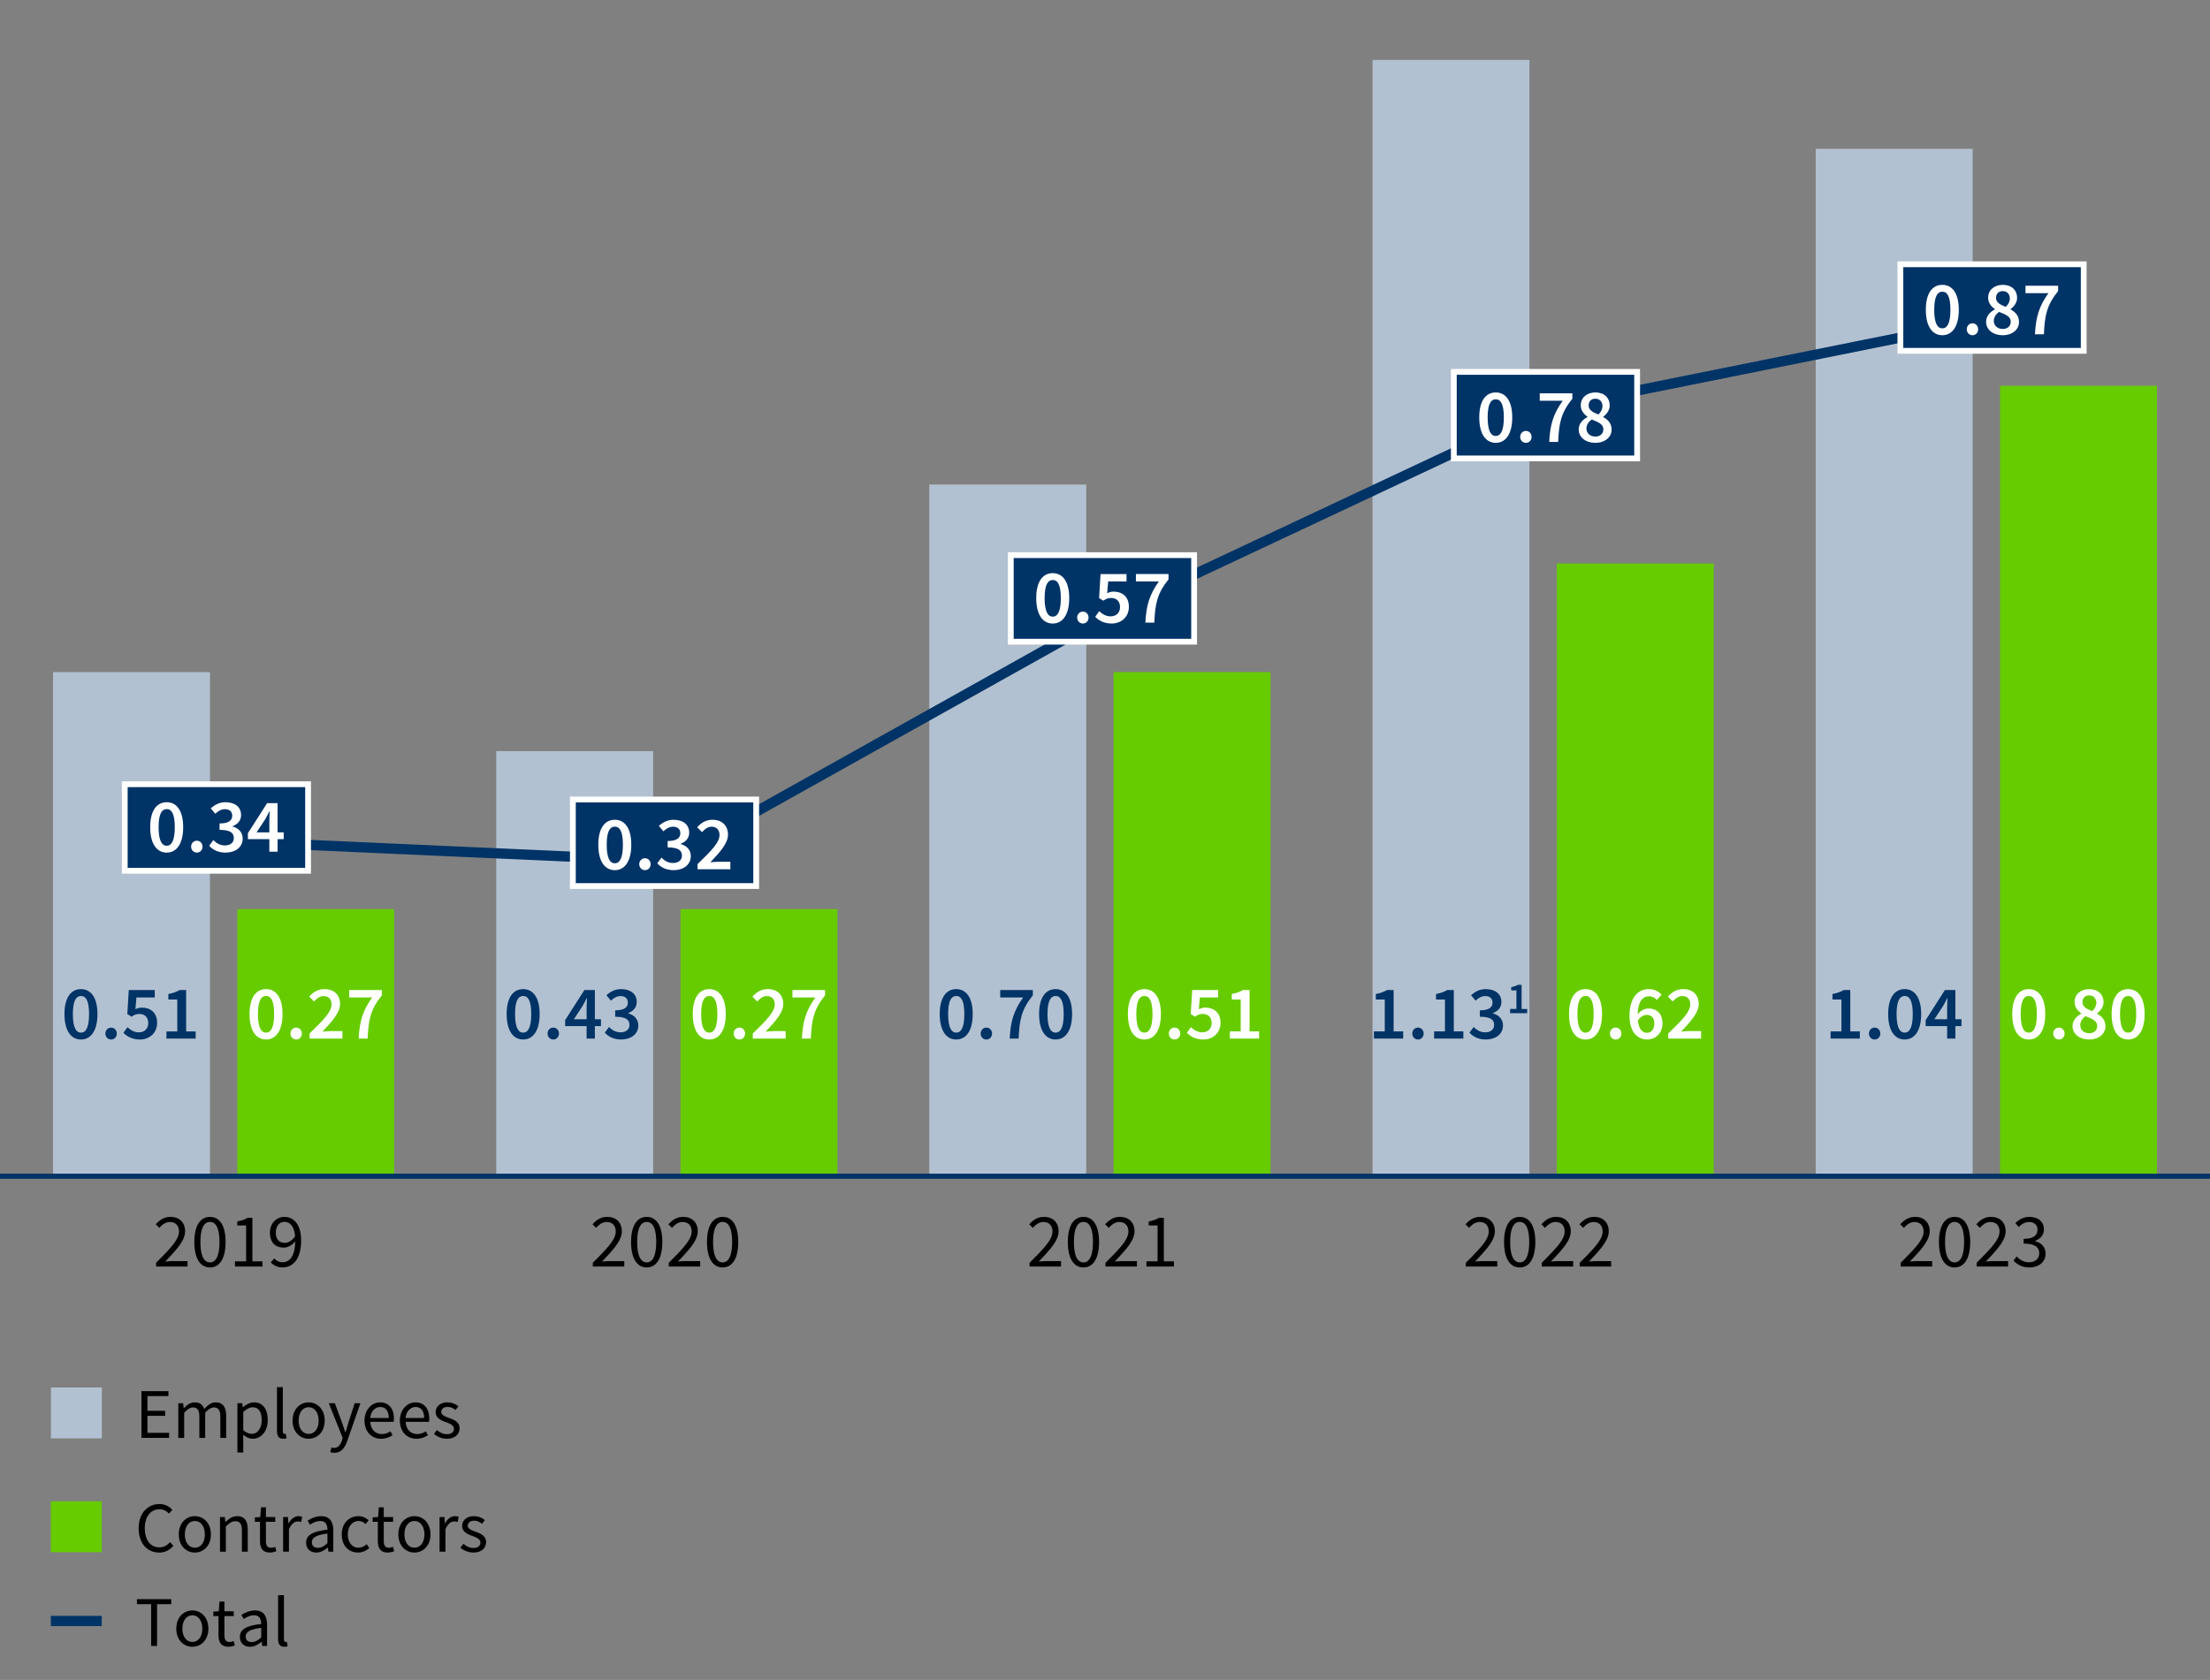 <svg xmlns="http://www.w3.org/2000/svg" width="434" height="330" viewBox="0 0 434 330"><rect x="0" y="0" width="434" height="330" fill="#808080" stroke="none"/><path fill="#b2c1d1" d="M356.576 29.225h30.816V230.96h-30.816zM269.535 11.767h30.816V230.96h-30.816zM182.494 95.176h30.816v135.783h-30.816zM97.452 147.55h30.816v83.41H97.452zM10.411 132.032h30.816v98.928H10.411z"/><path fill="#6c0" d="M46.601 178.586h30.816v52.373H46.601zM133.642 178.586h30.816v52.373h-30.816zM218.683 132.032h30.816v98.928h-30.816zM305.725 110.694h30.816v120.265h-30.816zM392.766 75.779h30.816V230.96h-30.816z"/><path fill="none" stroke="#036" stroke-miterlimit="10" d="M0 231.052h434"/><g><path d="M30.648 248.057c2.88-2.864 4.5-4.59 4.5-6.135 0-1.095-.6-1.875-1.815-1.875-.795 0-1.485.511-2.04 1.155l-.705-.705c.795-.87 1.65-1.455 2.895-1.455 1.77 0 2.865 1.125 2.865 2.82 0 1.8-1.635 3.585-3.9 5.955a19.93 19.93 0 011.605-.091h2.775v1.065h-6.18v-.735zM38.164 243.978c0-3.21 1.155-4.936 3.075-4.936 1.905 0 3.06 1.726 3.06 4.936s-1.155 4.994-3.06 4.994c-1.92 0-3.075-1.784-3.075-4.994zm4.934 0c0-2.806-.75-3.945-1.86-3.945-1.125 0-1.875 1.14-1.875 3.945s.75 4.005 1.875 4.005c1.11 0 1.86-1.2 1.86-4.005zM46.143 247.773h2.19v-7.05h-1.74v-.795c.87-.15 1.5-.391 2.025-.705h.945v8.55h1.98v1.02h-5.4v-1.02zM53.868 247.188c.39.465.975.765 1.575.765 1.35 0 2.49-1.05 2.535-4.11-.6.766-1.455 1.23-2.25 1.23-1.65 0-2.715-.99-2.715-2.955 0-1.83 1.29-3.075 2.82-3.075 1.89 0 3.3 1.53 3.3 4.605 0 3.84-1.74 5.324-3.645 5.324a3.06 3.06 0 01-2.31-1.005l.69-.779zm4.08-4.321c-.165-1.86-.9-2.85-2.115-2.85-.93 0-1.665.84-1.665 2.1 0 1.245.585 2.025 1.77 2.025.615 0 1.365-.36 2.01-1.275z"/></g><g><path d="M116.417 248.057c2.88-2.864 4.5-4.59 4.5-6.135 0-1.095-.6-1.875-1.815-1.875-.795 0-1.485.511-2.04 1.155l-.705-.705c.795-.87 1.65-1.455 2.895-1.455 1.77 0 2.865 1.125 2.865 2.82 0 1.8-1.635 3.585-3.9 5.955a19.93 19.93 0 011.605-.091h2.775v1.065h-6.18v-.735zM123.932 243.978c0-3.21 1.155-4.936 3.075-4.936 1.905 0 3.06 1.726 3.06 4.936s-1.155 4.994-3.06 4.994c-1.92 0-3.075-1.784-3.075-4.994zm4.935 0c0-2.806-.75-3.945-1.86-3.945-1.125 0-1.875 1.14-1.875 3.945s.75 4.005 1.875 4.005c1.11 0 1.86-1.2 1.86-4.005zM131.327 248.057c2.88-2.864 4.5-4.59 4.5-6.135 0-1.095-.6-1.875-1.815-1.875-.795 0-1.485.511-2.04 1.155l-.705-.705c.795-.87 1.65-1.455 2.895-1.455 1.77 0 2.865 1.125 2.865 2.82 0 1.8-1.635 3.585-3.9 5.955a19.93 19.93 0 011.605-.091h2.775v1.065h-6.18v-.735zM138.842 243.978c0-3.21 1.155-4.936 3.075-4.936 1.905 0 3.06 1.726 3.06 4.936s-1.155 4.994-3.06 4.994c-1.92 0-3.075-1.784-3.075-4.994zm4.934 0c0-2.806-.75-3.945-1.86-3.945-1.125 0-1.875 1.14-1.875 3.945s.75 4.005 1.875 4.005c1.11 0 1.86-1.2 1.86-4.005z"/></g><g><path d="M202.185 248.057c2.88-2.864 4.5-4.59 4.5-6.135 0-1.095-.6-1.875-1.815-1.875-.795 0-1.485.511-2.04 1.155l-.705-.705c.795-.87 1.65-1.455 2.895-1.455 1.77 0 2.865 1.125 2.865 2.82 0 1.8-1.635 3.585-3.9 5.955a19.93 19.93 0 011.605-.091h2.775v1.065h-6.18v-.735zM209.7 243.978c0-3.21 1.155-4.936 3.075-4.936 1.905 0 3.06 1.726 3.06 4.936s-1.155 4.994-3.06 4.994c-1.92 0-3.075-1.784-3.075-4.994zm4.935 0c0-2.806-.75-3.945-1.86-3.945-1.125 0-1.875 1.14-1.875 3.945s.75 4.005 1.875 4.005c1.11 0 1.86-1.2 1.86-4.005zM217.095 248.057c2.88-2.864 4.5-4.59 4.5-6.135 0-1.095-.6-1.875-1.815-1.875-.795 0-1.485.511-2.04 1.155l-.705-.705c.795-.87 1.65-1.455 2.895-1.455 1.77 0 2.865 1.125 2.865 2.82 0 1.8-1.635 3.585-3.9 5.955a19.93 19.93 0 011.605-.091h2.775v1.065h-6.18v-.735zM225.135 247.773h2.19v-7.05h-1.74v-.795c.87-.15 1.5-.391 2.025-.705h.945v8.55h1.98v1.02h-5.4v-1.02z"/></g><g><path d="M287.855 248.057c2.88-2.864 4.5-4.59 4.5-6.135 0-1.095-.6-1.875-1.814-1.875-.795 0-1.485.511-2.04 1.155l-.705-.705c.795-.87 1.649-1.455 2.895-1.455 1.771 0 2.865 1.125 2.865 2.82 0 1.8-1.635 3.585-3.9 5.955a19.93 19.93 0 011.605-.091h2.774v1.065h-6.18v-.735zM295.371 243.978c0-3.21 1.154-4.936 3.074-4.936 1.905 0 3.061 1.726 3.061 4.936s-1.155 4.994-3.061 4.994c-1.92 0-3.074-1.784-3.074-4.994zm4.935 0c0-2.806-.75-3.945-1.86-3.945-1.124 0-1.874 1.14-1.874 3.945s.75 4.005 1.874 4.005c1.11 0 1.86-1.2 1.86-4.005zM302.766 248.057c2.88-2.864 4.5-4.59 4.5-6.135 0-1.095-.6-1.875-1.814-1.875-.795 0-1.485.511-2.04 1.155l-.705-.705c.795-.87 1.649-1.455 2.895-1.455 1.771 0 2.865 1.125 2.865 2.82 0 1.8-1.635 3.585-3.9 5.955a19.93 19.93 0 011.605-.091h2.774v1.065h-6.18v-.735zM310.22 248.057c2.88-2.864 4.5-4.59 4.5-6.135 0-1.095-.6-1.875-1.814-1.875-.795 0-1.485.511-2.04 1.155l-.705-.705c.795-.87 1.649-1.455 2.895-1.455 1.771 0 2.865 1.125 2.865 2.82 0 1.8-1.635 3.585-3.899 5.955a19.88 19.88 0 011.604-.091h2.774v1.065h-6.18v-.735z"/></g><g><path d="M373.257 248.057c2.88-2.864 4.5-4.59 4.5-6.135 0-1.095-.6-1.875-1.814-1.875-.795 0-1.485.511-2.04 1.155l-.705-.705c.795-.87 1.649-1.455 2.895-1.455 1.771 0 2.865 1.125 2.865 2.82 0 1.8-1.635 3.585-3.9 5.955a19.93 19.93 0 011.605-.091h2.774v1.065h-6.18v-.735zM380.772 243.978c0-3.21 1.154-4.936 3.074-4.936 1.905 0 3.061 1.726 3.061 4.936s-1.155 4.994-3.061 4.994c-1.92 0-3.074-1.784-3.074-4.994zm4.935 0c0-2.806-.75-3.945-1.86-3.945-1.124 0-1.874 1.14-1.874 3.945s.75 4.005 1.874 4.005c1.11 0 1.86-1.2 1.86-4.005zM388.167 248.057c2.88-2.864 4.5-4.59 4.5-6.135 0-1.095-.6-1.875-1.814-1.875-.795 0-1.485.511-2.04 1.155l-.705-.705c.795-.87 1.649-1.455 2.895-1.455 1.771 0 2.865 1.125 2.865 2.82 0 1.8-1.635 3.585-3.9 5.955a19.93 19.93 0 011.605-.091h2.774v1.065h-6.18v-.735zM396.041 246.813c.57.6 1.32 1.14 2.445 1.14 1.155 0 1.979-.69 1.979-1.755 0-1.14-.779-1.905-3.06-1.905v-.944c2.04 0 2.715-.78 2.715-1.785 0-.93-.63-1.516-1.649-1.516-.795 0-1.471.405-2.04.976l-.66-.78c.735-.689 1.62-1.2 2.745-1.2 1.665 0 2.864.886 2.864 2.431 0 1.154-.705 1.89-1.739 2.279v.061c1.154.27 2.069 1.109 2.069 2.43 0 1.695-1.395 2.729-3.149 2.729-1.53 0-2.505-.645-3.15-1.35l.63-.81z"/></g><path fill="#036" d="M44.725 166.268l86.673 3.877 86.604-48.425 86.238-40.506 86.261-17.364-.403-1.96-86.503 17.413-86.527 40.641-86.16 48.177-86.092-3.851-.091 1.998z"/><g><path fill="#b2c1d1" d="M10 272.552h10v10H10z"/><path d="M27.779 273.265h5.295v.98h-4.118v2.885h3.474v.995h-3.474v3.334h4.258v.994h-5.435v-9.188zM35.017 275.646h.953l.098.98h.042c.588-.645 1.303-1.148 2.115-1.148 1.037 0 1.597.49 1.877 1.303.714-.771 1.415-1.303 2.241-1.303 1.401 0 2.073.924 2.073 2.661v4.314h-1.149v-4.16c0-1.274-.406-1.821-1.261-1.821-.532 0-1.079.351-1.708 1.051v4.931h-1.149v-4.16c0-1.274-.406-1.821-1.274-1.821-.504 0-1.079.351-1.709 1.051v4.931h-1.149v-6.808zM47.771 283.028v2.297h-1.149v-9.679h.953l.098.784h.042c.616-.519 1.373-.952 2.171-.952 1.751 0 2.689 1.358 2.689 3.474 0 2.312-1.387 3.67-2.942 3.67-.63 0-1.261-.294-1.891-.784l.028 1.19zm1.667-1.373c1.121 0 1.947-1.022 1.947-2.703 0-1.499-.504-2.507-1.793-2.507-.574 0-1.148.321-1.821.924v3.572c.616.519 1.219.714 1.667.714zM54.393 272.48h1.149v8.685c0 .364.154.505.322.505.07 0 .126 0 .252-.028l.154.868c-.154.07-.35.112-.658.112-.868 0-1.219-.546-1.219-1.541v-8.601zM60.61 275.478c1.667 0 3.152 1.303 3.152 3.586 0 2.255-1.485 3.558-3.152 3.558s-3.151-1.303-3.151-3.558c0-2.283 1.485-3.586 3.151-3.586zm0 6.192c1.177 0 1.961-1.051 1.961-2.605 0-1.569-.785-2.634-1.961-2.634-1.163 0-1.961 1.064-1.961 2.634 0 1.555.798 2.605 1.961 2.605zM65.606 284.428c.771 0 1.261-.616 1.541-1.456l.154-.505-2.731-6.821h1.191l1.387 3.768c.21.589.448 1.289.658 1.92h.056c.196-.617.392-1.317.574-1.92l1.219-3.768h1.121l-2.563 7.368c-.476 1.345-1.177 2.367-2.549 2.367-.308 0-.574-.057-.798-.141l.224-.91a2 2 0 00.518.098zM74.638 275.478c1.737 0 2.718 1.246 2.718 3.193 0 .238-.014.463-.042.631h-4.595c.084 1.471.967 2.395 2.27 2.395.644 0 1.19-.21 1.695-.532l.406.757c-.588.378-1.317.7-2.241.7-1.821 0-3.264-1.331-3.264-3.558s1.499-3.586 3.053-3.586zm1.709 3.067c0-1.387-.616-2.157-1.681-2.157-.953 0-1.821.784-1.961 2.157h3.642zM81.582 275.478c1.737 0 2.717 1.246 2.717 3.193 0 .238-.014.463-.042.631h-4.595c.084 1.471.967 2.395 2.27 2.395.644 0 1.19-.21 1.695-.532l.406.757c-.588.378-1.317.7-2.241.7-1.821 0-3.264-1.331-3.264-3.558s1.499-3.586 3.054-3.586zm1.709 3.067c0-1.387-.616-2.157-1.681-2.157-.953 0-1.821.784-1.961 2.157h3.642zM85.794 280.913c.588.477 1.191.812 2.003.812.896 0 1.345-.477 1.345-1.064 0-.7-.812-1.009-1.555-1.289-.966-.35-2.031-.812-2.031-1.961 0-1.093.868-1.933 2.339-1.933.854 0 1.597.35 2.115.771l-.546.729c-.462-.351-.953-.603-1.555-.603-.854 0-1.247.462-1.247.98 0 .63.743.883 1.513 1.177.98.364 2.073.771 2.073 2.059 0 1.106-.882 2.031-2.493 2.031-.967 0-1.891-.406-2.536-.938l.574-.771z"/><path fill="#6c0" d="M9.982 294.905h10v10h-10z"/><path d="M31.334 295.45c1.093 0 1.961.532 2.507 1.135l-.658.742c-.49-.518-1.078-.854-1.835-.854-1.751 0-2.913 1.43-2.913 3.713 0 2.311 1.106 3.768 2.857 3.768.868 0 1.513-.364 2.101-1.022l.658.714c-.714.841-1.624 1.331-2.787 1.331-2.312 0-4.034-1.765-4.034-4.763 0-2.955 1.751-4.763 4.104-4.763zM38.263 297.832c1.667 0 3.152 1.303 3.152 3.586 0 2.255-1.485 3.558-3.152 3.558s-3.151-1.303-3.151-3.558c0-2.283 1.484-3.586 3.151-3.586zm0 6.191c1.177 0 1.962-1.051 1.962-2.605 0-1.569-.785-2.634-1.962-2.634-1.162 0-1.961 1.064-1.961 2.634 0 1.555.799 2.605 1.961 2.605zM43.203 298h.953l.098.98h.042c.645-.645 1.345-1.148 2.283-1.148 1.429 0 2.073.924 2.073 2.661v4.314h-1.148v-4.16c0-1.274-.393-1.821-1.289-1.821-.7 0-1.177.364-1.862 1.051v4.931h-1.149V298zM51.058 298.938h-1.009v-.868l1.065-.07.14-1.905h.967V298h1.835v.938h-1.835v3.782c0 .84.266 1.316 1.051 1.316.237 0 .546-.098.77-.182l.225.868c-.378.126-.841.252-1.261.252-1.457 0-1.947-.925-1.947-2.27v-3.768zM55.594 298h.952l.099 1.232h.042c.462-.854 1.162-1.4 1.933-1.4.294 0 .505.042.729.14l-.224 1.009a1.914 1.914 0 00-.659-.112c-.574 0-1.261.421-1.723 1.569v4.37h-1.148V298zM64.304 300.493c0-.868-.294-1.709-1.4-1.709-.799 0-1.499.364-2.031.729l-.463-.799c.631-.405 1.583-.882 2.676-.882 1.667 0 2.367 1.106 2.367 2.802v4.174h-.952l-.099-.812h-.027c-.658.532-1.415.98-2.256.98-1.148 0-2.003-.714-2.003-1.933 0-1.485 1.289-2.228 4.188-2.55zm-1.864 3.557c.658 0 1.205-.321 1.863-.91v-1.891c-2.283.28-3.054.84-3.054 1.709 0 .771.519 1.092 1.19 1.092zM70.393 297.832c.896 0 1.526.378 1.989.812l-.574.742c-.406-.351-.827-.603-1.373-.603-1.232 0-2.129 1.064-2.129 2.634 0 1.555.854 2.605 2.101 2.605.645 0 1.191-.322 1.598-.687l.518.756c-.616.547-1.4.883-2.213.883-1.807 0-3.193-1.303-3.193-3.558 0-2.283 1.526-3.586 3.277-3.586zM74.199 298.938H73.19v-.868l1.065-.07.14-1.905h.967V298h1.835v.938h-1.835v3.782c0 .84.266 1.316 1.051 1.316.237 0 .546-.098.77-.182l.225.868c-.378.126-.841.252-1.261.252-1.457 0-1.947-.925-1.947-2.27v-3.768zM81.383 297.832c1.667 0 3.151 1.303 3.151 3.586 0 2.255-1.484 3.558-3.151 3.558s-3.151-1.303-3.151-3.558c0-2.283 1.484-3.586 3.151-3.586zm0 6.191c1.177 0 1.961-1.051 1.961-2.605 0-1.569-.784-2.634-1.961-2.634-1.163 0-1.961 1.064-1.961 2.634 0 1.555.798 2.605 1.961 2.605zM86.323 298h.952l.099 1.232h.042c.462-.854 1.162-1.4 1.933-1.4.294 0 .505.042.729.14l-.224 1.009a1.914 1.914 0 00-.659-.112c-.574 0-1.261.421-1.723 1.569v4.37h-1.148V298zM90.998 303.266c.589.477 1.191.812 2.004.812.896 0 1.345-.477 1.345-1.064 0-.7-.812-1.009-1.556-1.289-.966-.35-2.03-.812-2.03-1.961 0-1.093.868-1.933 2.339-1.933.854 0 1.597.35 2.115.771l-.546.729c-.463-.351-.953-.603-1.556-.603-.854 0-1.246.462-1.246.98 0 .63.742.883 1.513 1.177.98.364 2.073.771 2.073 2.059 0 1.106-.883 2.031-2.493 2.031-.967 0-1.892-.406-2.536-.938l.574-.771z"/><path fill="#036" d="M9.982 317.419h10v2h-10z"/><g><path d="M29.681 315.113h-2.787v-.98h6.737v.98h-2.787v8.208h-1.163v-8.208zM37.773 316.345c1.667 0 3.151 1.303 3.151 3.586 0 2.255-1.484 3.558-3.151 3.558s-3.151-1.303-3.151-3.558c0-2.283 1.484-3.586 3.151-3.586zm0 6.192c1.177 0 1.961-1.051 1.961-2.605 0-1.569-.784-2.634-1.961-2.634-1.163 0-1.961 1.064-1.961 2.634 0 1.555.798 2.605 1.961 2.605zM42.91 317.452h-1.009v-.868l1.064-.07.141-1.905h.966v1.905h1.835v.938h-1.835v3.782c0 .84.267 1.316 1.051 1.316.238 0 .546-.098.771-.182l.224.868c-.378.126-.84.252-1.26.252-1.457 0-1.947-.925-1.947-2.27v-3.768zM51.298 319.006c0-.868-.294-1.709-1.4-1.709-.799 0-1.499.364-2.031.729l-.463-.799c.631-.405 1.583-.882 2.676-.882 1.667 0 2.367 1.106 2.367 2.802v4.174h-.952l-.099-.812h-.027c-.658.532-1.415.98-2.256.98-1.148 0-2.003-.714-2.003-1.933 0-1.485 1.289-2.228 4.188-2.55zm-1.863 3.558c.658 0 1.205-.321 1.863-.91v-1.891c-2.283.28-3.054.84-3.054 1.709 0 .771.519 1.092 1.19 1.092zM54.613 313.347h1.149v8.685c0 .364.153.505.322.505.069 0 .126 0 .252-.028l.153.868c-.153.07-.35.112-.658.112-.868 0-1.219-.546-1.219-1.541v-8.601z"/></g><g fill="#036"><path d="M12.66 199.206c0-3.226 1.261-4.905 3.24-4.905s3.24 1.695 3.24 4.905-1.261 4.994-3.24 4.994-3.24-1.77-3.24-4.994zm4.83 0c0-2.7-.66-3.556-1.59-3.556-.915 0-1.59.855-1.59 3.556s.675 3.645 1.59 3.645c.93 0 1.59-.945 1.59-3.645zM21.825 201.86c.63 0 1.109.495 1.109 1.17s-.479 1.17-1.109 1.17-1.125-.495-1.125-1.17.494-1.17 1.125-1.17zM25.035 201.771c.569.54 1.274 1.021 2.234 1.021 1.065 0 1.845-.676 1.845-1.83 0-1.141-.704-1.785-1.755-1.785-.614 0-.96.165-1.529.54l-.825-.525.285-4.71h5.1v1.455h-3.6l-.195 2.311c.405-.195.765-.315 1.26-.315 1.635 0 3 .93 3 2.985 0 2.085-1.604 3.284-3.359 3.284-1.545 0-2.55-.614-3.255-1.319l.795-1.11zM32.685 202.61h2.13v-6.27H33.06v-1.08c.944-.18 1.604-.42 2.204-.78h1.29v8.13h1.875v1.41h-5.744v-1.41z"/></g><g fill="#fff"><path d="M49.004 199.202c0-3.226 1.261-4.905 3.24-4.905s3.24 1.695 3.24 4.905-1.261 4.994-3.24 4.994-3.24-1.77-3.24-4.994zm4.83 0c0-2.7-.66-3.556-1.59-3.556-.915 0-1.59.855-1.59 3.556s.675 3.645 1.59 3.645c.93 0 1.59-.945 1.59-3.645zM58.169 201.857c.63 0 1.109.495 1.109 1.17s-.479 1.17-1.109 1.17-1.125-.495-1.125-1.17.495-1.17 1.125-1.17zM60.794 203.012c2.654-2.565 4.319-4.245 4.319-5.7 0-1.005-.555-1.649-1.575-1.649-.734 0-1.35.495-1.859 1.064l-.96-.96c.87-.93 1.74-1.47 3.045-1.47 1.83 0 3.015 1.155 3.015 2.925 0 1.695-1.575 3.435-3.465 5.43.495-.045 1.125-.104 1.59-.104h2.34v1.47h-6.449v-1.005zM73.093 195.932h-4.515v-1.455h6.404v1.051c-2.234 2.774-2.625 4.77-2.79 8.489h-1.755c.165-3.39.811-5.52 2.655-8.085z"/></g><g><path fill="#036" stroke="#fff" stroke-miterlimit="10" stroke-width="1.138" d="M24.5 154.052h36v17h-36z"/><g fill="#fff"><path d="M29.495 162.491c0-3.226 1.26-4.905 3.24-4.905s3.239 1.695 3.239 4.905-1.26 4.994-3.239 4.994-3.24-1.77-3.24-4.994zm4.83 0c0-2.7-.66-3.556-1.59-3.556-.915 0-1.59.855-1.59 3.556s.675 3.645 1.59 3.645c.93 0 1.59-.945 1.59-3.645zM38.66 165.145c.63 0 1.109.495 1.109 1.17s-.479 1.17-1.109 1.17-1.125-.495-1.125-1.17.495-1.17 1.125-1.17zM41.9 165.025c.569.585 1.305 1.051 2.265 1.051 1.035 0 1.755-.54 1.755-1.44 0-.99-.63-1.62-2.805-1.62v-1.26c1.875 0 2.489-.645 2.489-1.53 0-.795-.54-1.274-1.409-1.274-.75 0-1.335.359-1.92.899l-.886-1.064c.811-.72 1.726-1.2 2.865-1.2 1.83 0 3.09.9 3.09 2.52 0 1.065-.63 1.785-1.665 2.19v.06c1.125.301 1.98 1.11 1.98 2.37 0 1.74-1.516 2.76-3.345 2.76-1.546 0-2.565-.6-3.24-1.35l.825-1.11zM55.715 164.845h-1.2v2.46h-1.62v-2.46H48.68v-1.17l3.78-5.91h2.055v5.745h1.2v1.335zm-2.82-1.335v-2.16c0-.555.045-1.425.075-1.979h-.06c-.24.495-.511.975-.78 1.484l-1.74 2.655h2.505z"/></g></g><g><path fill="#036" stroke="#fff" stroke-miterlimit="10" stroke-width="1.138" d="M112.5 157.052h36v17h-36z"/><g fill="#fff"><path d="M117.495 165.938c0-3.226 1.26-4.905 3.24-4.905s3.239 1.695 3.239 4.905-1.26 4.994-3.239 4.994-3.24-1.77-3.24-4.994zm4.83 0c0-2.7-.66-3.556-1.59-3.556-.915 0-1.59.855-1.59 3.556s.675 3.645 1.59 3.645c.93 0 1.59-.945 1.59-3.645zM126.66 168.592c.63 0 1.109.495 1.109 1.17s-.479 1.17-1.109 1.17-1.125-.495-1.125-1.17.495-1.17 1.125-1.17zM129.9 168.472c.569.585 1.305 1.051 2.265 1.051 1.035 0 1.755-.54 1.755-1.44 0-.99-.63-1.62-2.805-1.62v-1.26c1.875 0 2.489-.645 2.489-1.53 0-.795-.54-1.274-1.409-1.274-.75 0-1.335.359-1.92.899l-.886-1.064c.811-.72 1.726-1.2 2.865-1.2 1.83 0 3.09.9 3.09 2.52 0 1.065-.63 1.785-1.665 2.19v.06c1.125.301 1.98 1.11 1.98 2.37 0 1.74-1.516 2.76-3.345 2.76-1.546 0-2.565-.6-3.24-1.35l.825-1.11zM136.979 169.747c2.655-2.565 4.32-4.245 4.32-5.7 0-1.005-.555-1.649-1.575-1.649-.734 0-1.35.495-1.859 1.064l-.96-.96c.869-.93 1.739-1.47 3.045-1.47 1.829 0 3.015 1.155 3.015 2.925 0 1.695-1.575 3.435-3.465 5.43.495-.045 1.125-.104 1.59-.104h2.34v1.47h-6.45v-1.005z"/></g></g><g><path fill="#036" stroke="#fff" stroke-miterlimit="10" stroke-width="1.138" d="M198.5 109.052h36v17h-36z"/><g fill="#fff"><path d="M203.495 117.491c0-3.226 1.26-4.905 3.24-4.905s3.239 1.695 3.239 4.905-1.26 4.994-3.239 4.994-3.24-1.77-3.24-4.994zm4.83 0c0-2.7-.66-3.556-1.59-3.556-.915 0-1.59.855-1.59 3.556s.675 3.645 1.59 3.645c.93 0 1.59-.945 1.59-3.645zM212.66 120.145c.63 0 1.109.495 1.109 1.17s-.479 1.17-1.109 1.17-1.125-.495-1.125-1.17.495-1.17 1.125-1.17zM215.87 120.055c.57.54 1.274 1.021 2.234 1.021 1.065 0 1.846-.676 1.846-1.83 0-1.141-.705-1.785-1.755-1.785-.615 0-.96.165-1.53.54l-.825-.525.285-4.71h5.1v1.455h-3.6l-.195 2.311c.405-.195.766-.315 1.26-.315 1.636 0 3 .93 3 2.985 0 2.085-1.604 3.284-3.359 3.284-1.545 0-2.55-.614-3.255-1.319l.795-1.11zM227.585 114.22h-4.515v-1.455h6.404v1.051c-2.235 2.774-2.625 4.77-2.79 8.489h-1.755c.165-3.39.811-5.52 2.655-8.085z"/></g></g><g fill="#036"><path d="M99.495 199.203c0-3.226 1.261-4.905 3.24-4.905s3.24 1.695 3.24 4.905-1.261 4.994-3.24 4.994-3.24-1.77-3.24-4.994zm4.83 0c0-2.7-.66-3.556-1.59-3.556-.915 0-1.59.855-1.59 3.556s.675 3.645 1.59 3.645c.93 0 1.59-.945 1.59-3.645zM108.66 201.857c.63 0 1.109.495 1.109 1.17s-.479 1.17-1.109 1.17-1.125-.495-1.125-1.17.494-1.17 1.125-1.17zM118.02 201.557h-1.2v2.46h-1.62v-2.46h-4.215v-1.17l3.78-5.91h2.055v5.745h1.2v1.335zm-2.821-1.335v-2.16c0-.555.046-1.425.075-1.979h-.06c-.24.495-.51.975-.78 1.484l-1.74 2.655h2.505zM119.594 201.737c.57.585 1.306 1.051 2.266 1.051 1.034 0 1.755-.54 1.755-1.44 0-.99-.63-1.62-2.806-1.62v-1.26c1.875 0 2.49-.645 2.49-1.53 0-.795-.54-1.274-1.41-1.274-.75 0-1.335.359-1.92.899l-.885-1.064c.811-.72 1.725-1.2 2.865-1.2 1.83 0 3.09.9 3.09 2.52 0 1.065-.63 1.785-1.665 2.19v.06c1.125.301 1.979 1.11 1.979 2.37 0 1.74-1.515 2.76-3.345 2.76-1.545 0-2.564-.6-3.239-1.35l.824-1.11z"/></g><g fill="#fff"><path d="M136.045 199.203c0-3.226 1.261-4.905 3.24-4.905s3.24 1.695 3.24 4.905-1.261 4.994-3.24 4.994-3.24-1.77-3.24-4.994zm4.83 0c0-2.7-.66-3.556-1.59-3.556-.915 0-1.59.855-1.59 3.556s.675 3.645 1.59 3.645c.93 0 1.59-.945 1.59-3.645zM145.21 201.857c.63 0 1.109.495 1.109 1.17s-.479 1.17-1.109 1.17-1.125-.495-1.125-1.17.495-1.17 1.125-1.17zM147.835 203.012c2.654-2.565 4.319-4.245 4.319-5.7 0-1.005-.555-1.649-1.575-1.649-.734 0-1.35.495-1.859 1.064l-.96-.96c.87-.93 1.74-1.47 3.045-1.47 1.83 0 3.015 1.155 3.015 2.925 0 1.695-1.575 3.435-3.465 5.43.495-.045 1.125-.104 1.59-.104h2.34v1.47h-6.449v-1.005zM160.134 195.932h-4.515v-1.455h6.404v1.051c-2.234 2.774-2.625 4.77-2.79 8.489h-1.755c.165-3.39.811-5.52 2.655-8.085z"/></g><g fill="#036"><path d="M184.544 199.203c0-3.226 1.261-4.905 3.24-4.905s3.24 1.695 3.24 4.905-1.261 4.994-3.24 4.994-3.24-1.77-3.24-4.994zm4.83 0c0-2.7-.66-3.556-1.59-3.556-.915 0-1.59.855-1.59 3.556s.675 3.645 1.59 3.645c.93 0 1.59-.945 1.59-3.645zM193.709 201.857c.63 0 1.109.495 1.109 1.17s-.479 1.17-1.109 1.17-1.125-.495-1.125-1.17.494-1.17 1.125-1.17zM200.938 195.932h-4.515v-1.455h6.404v1.051c-2.234 2.774-2.625 4.77-2.79 8.489h-1.755c.165-3.39.811-5.52 2.655-8.085zM204.058 199.203c0-3.226 1.261-4.905 3.24-4.905s3.24 1.695 3.24 4.905-1.261 4.994-3.24 4.994-3.24-1.77-3.24-4.994zm4.83 0c0-2.7-.66-3.556-1.59-3.556-.915 0-1.59.855-1.59 3.556s.675 3.645 1.59 3.645c.93 0 1.59-.945 1.59-3.645z"/></g><g fill="#fff"><path d="M221.495 199.203c0-3.226 1.261-4.905 3.24-4.905s3.24 1.695 3.24 4.905-1.261 4.994-3.24 4.994-3.24-1.77-3.24-4.994zm4.83 0c0-2.7-.66-3.556-1.59-3.556-.915 0-1.59.855-1.59 3.556s.675 3.645 1.59 3.645c.93 0 1.59-.945 1.59-3.645zM230.66 201.857c.63 0 1.109.495 1.109 1.17s-.479 1.17-1.109 1.17-1.125-.495-1.125-1.17.495-1.17 1.125-1.17zM233.87 201.767c.569.54 1.274 1.021 2.234 1.021 1.065 0 1.845-.676 1.845-1.83 0-1.141-.704-1.785-1.755-1.785-.614 0-.96.165-1.529.54l-.825-.525.285-4.71h5.1v1.455h-3.6l-.195 2.311c.405-.195.765-.315 1.26-.315 1.635 0 3 .93 3 2.985 0 2.085-1.604 3.284-3.359 3.284-1.545 0-2.55-.614-3.255-1.319l.795-1.11zM241.52 202.607h2.13v-6.27h-1.755v-1.08c.944-.18 1.604-.42 2.204-.78h1.29v8.13h1.875v1.41h-5.744v-1.41z"/></g><g><path fill="#036" stroke="#fff" stroke-miterlimit="10" stroke-width="1.138" d="M285.5 73.052h36v17h-36z"/><g fill="#fff"><path d="M290.496 81.995c0-3.226 1.26-4.905 3.24-4.905s3.24 1.695 3.24 4.905-1.26 4.994-3.24 4.994-3.24-1.77-3.24-4.994zm4.829 0c0-2.7-.66-3.556-1.59-3.556-.915 0-1.59.855-1.59 3.556s.675 3.645 1.59 3.645c.93 0 1.59-.945 1.59-3.645zM299.66 84.649c.63 0 1.11.495 1.11 1.17s-.48 1.17-1.11 1.17-1.125-.495-1.125-1.17.495-1.17 1.125-1.17zM306.89 78.724h-4.515v-1.455h6.405v1.051c-2.235 2.774-2.625 4.77-2.79 8.489h-1.755c.165-3.39.81-5.52 2.655-8.085zM311.75 81.92v-.061c-.735-.524-1.32-1.229-1.32-2.234 0-1.545 1.23-2.535 2.88-2.535 1.71 0 2.805 1.035 2.805 2.58 0 .945-.66 1.74-1.275 2.189v.061c.885.495 1.65 1.2 1.65 2.475 0 1.47-1.29 2.595-3.225 2.595-1.86 0-3.24-1.08-3.24-2.625 0-1.185.825-1.965 1.725-2.444zm1.545 3.839c.915 0 1.575-.54 1.575-1.425 0-1.035-1.005-1.41-2.295-1.936-.6.436-1.035 1.05-1.035 1.785 0 .945.78 1.575 1.755 1.575zm1.395-5.985c0-.84-.525-1.454-1.41-1.454-.735 0-1.305.479-1.305 1.305 0 .96.855 1.38 1.92 1.8.51-.51.795-1.05.795-1.65z"/></g></g><g><path fill="#036" stroke="#fff" stroke-miterlimit="10" stroke-width="1.138" d="M373.198 51.914h36v17h-36z"/><g fill="#fff"><path d="M378.193 60.857c0-3.226 1.26-4.905 3.239-4.905s3.24 1.695 3.24 4.905-1.26 4.994-3.24 4.994-3.239-1.77-3.239-4.994zm4.829 0c0-2.7-.659-3.556-1.59-3.556-.915 0-1.59.855-1.59 3.556s.675 3.645 1.59 3.645c.931 0 1.59-.945 1.59-3.645zM387.357 63.511c.63 0 1.11.495 1.11 1.17s-.48 1.17-1.11 1.17-1.125-.495-1.125-1.17.495-1.17 1.125-1.17zM391.753 60.782v-.061c-.735-.524-1.32-1.229-1.32-2.234 0-1.545 1.23-2.535 2.88-2.535 1.71 0 2.805 1.035 2.805 2.58 0 .945-.659 1.74-1.274 2.189v.061c.885.495 1.649 1.2 1.649 2.475 0 1.47-1.29 2.595-3.225 2.595-1.859 0-3.24-1.08-3.24-2.625 0-1.185.825-1.965 1.726-2.444zm1.545 3.84c.915 0 1.575-.54 1.575-1.425 0-1.035-1.006-1.41-2.295-1.936-.601.436-1.035 1.05-1.035 1.785 0 .945.779 1.575 1.755 1.575zm1.394-5.986c0-.84-.524-1.454-1.41-1.454-.734 0-1.305.479-1.305 1.305 0 .96.855 1.38 1.92 1.8.51-.51.795-1.05.795-1.65zM402.282 57.586h-4.515v-1.455h6.405v1.051c-2.235 2.774-2.625 4.77-2.79 8.489h-1.755c.165-3.39.81-5.52 2.654-8.085z"/></g></g><g fill="#036"><path d="M269.812 202.606h2.13v-6.27h-1.755v-1.08c.944-.18 1.604-.42 2.204-.78h1.29v8.13h1.875v1.41h-5.744v-1.41zM278.466 201.856c.63 0 1.109.495 1.109 1.17s-.479 1.17-1.109 1.17-1.125-.495-1.125-1.17.495-1.17 1.125-1.17zM281.631 202.606h2.13v-6.27h-1.755v-1.08c.944-.18 1.604-.42 2.204-.78h1.29v8.13h1.875v1.41h-5.744v-1.41zM289.399 201.736c.57.585 1.306 1.051 2.266 1.051 1.034 0 1.755-.54 1.755-1.44 0-.99-.63-1.62-2.805-1.62v-1.26c1.874 0 2.489-.645 2.489-1.53 0-.795-.54-1.274-1.41-1.274-.75 0-1.335.359-1.92.899l-.885-1.064c.811-.72 1.726-1.2 2.865-1.2 1.83 0 3.09.9 3.09 2.521 0 1.064-.63 1.784-1.665 2.189v.06c1.125.301 1.979 1.11 1.979 2.37 0 1.74-1.515 2.76-3.345 2.76-1.545 0-2.564-.6-3.239-1.35l.824-1.11zM296.557 198.199h1.241v-3.654h-1.023v-.63c.551-.104.936-.244 1.285-.454h.752v4.738h1.094v.822h-3.349v-.822z"/></g><g fill="#fff"><path d="M308.128 199.203c0-3.226 1.261-4.905 3.24-4.905s3.24 1.695 3.24 4.905-1.261 4.994-3.24 4.994-3.24-1.77-3.24-4.994zm4.83 0c0-2.7-.66-3.556-1.59-3.556-.915 0-1.59.855-1.59 3.556s.675 3.645 1.59 3.645c.93 0 1.59-.945 1.59-3.645zM317.293 201.857c.63 0 1.109.495 1.109 1.17s-.479 1.17-1.109 1.17-1.125-.495-1.125-1.17.495-1.17 1.125-1.17zM325.377 196.427a2.058 2.058 0 00-1.515-.72c-1.2 0-2.175.885-2.25 3.524.556-.705 1.38-1.125 2.07-1.125 1.649 0 2.79.96 2.79 2.955 0 1.905-1.365 3.135-3 3.135-1.875 0-3.465-1.455-3.465-4.664 0-3.705 1.8-5.235 3.75-5.235 1.154 0 1.979.48 2.55 1.08l-.931 1.05zm-.51 4.635c0-1.125-.555-1.694-1.5-1.694-.54 0-1.17.3-1.71 1.095.181 1.694.855 2.415 1.785 2.415.795 0 1.425-.646 1.425-1.815zM327.612 203.012c2.654-2.565 4.319-4.245 4.319-5.7 0-1.005-.555-1.649-1.575-1.649-.734 0-1.35.495-1.859 1.064l-.96-.96c.87-.93 1.74-1.47 3.045-1.47 1.83 0 3.015 1.155 3.015 2.925 0 1.695-1.575 3.435-3.465 5.43.495-.045 1.125-.104 1.59-.104h2.34v1.47h-6.449v-1.005z"/></g><g fill="#036"><path d="M359.49 202.607h2.13v-6.27h-1.755v-1.08c.944-.18 1.604-.42 2.204-.78h1.29v8.13h1.875v1.41h-5.744v-1.41zM368.145 201.857c.63 0 1.109.495 1.109 1.17s-.479 1.17-1.109 1.17-1.125-.495-1.125-1.17.494-1.17 1.125-1.17zM370.799 199.203c0-3.226 1.261-4.905 3.24-4.905s3.24 1.695 3.24 4.905-1.261 4.994-3.24 4.994-3.24-1.77-3.24-4.994zm4.83 0c0-2.7-.66-3.556-1.59-3.556-.915 0-1.59.855-1.59 3.556s.675 3.645 1.59 3.645c.93 0 1.59-.945 1.59-3.645zM385.198 201.557h-1.2v2.46h-1.62v-2.46h-4.215v-1.17l3.78-5.91h2.055v5.745h1.2v1.335zm-2.82-1.335v-2.16c0-.555.046-1.425.075-1.979h-.06c-.24.495-.51.975-.78 1.484l-1.74 2.655h2.505z"/></g><g fill="#fff"><path d="M395.169 199.203c0-3.226 1.261-4.905 3.24-4.905s3.24 1.695 3.24 4.905-1.261 4.994-3.24 4.994-3.24-1.77-3.24-4.994zm4.83 0c0-2.7-.66-3.556-1.59-3.556-.915 0-1.59.855-1.59 3.556s.675 3.645 1.59 3.645c.93 0 1.59-.945 1.59-3.645zM404.334 201.857c.63 0 1.109.495 1.109 1.17s-.479 1.17-1.109 1.17-1.125-.495-1.125-1.17.495-1.17 1.125-1.17zM408.729 199.128v-.061c-.735-.524-1.32-1.229-1.32-2.234 0-1.545 1.23-2.535 2.88-2.535 1.71 0 2.806 1.035 2.806 2.58 0 .945-.66 1.74-1.275 2.189v.061c.885.495 1.65 1.2 1.65 2.475 0 1.47-1.29 2.595-3.226 2.595-1.859 0-3.239-1.08-3.239-2.625 0-1.185.825-1.965 1.725-2.444zm1.544 3.839c.915 0 1.575-.54 1.575-1.425 0-1.035-1.005-1.41-2.295-1.936-.601.436-1.035 1.05-1.035 1.785 0 .945.78 1.575 1.755 1.575zm1.396-5.985c0-.84-.525-1.454-1.41-1.454-.735 0-1.306.479-1.306 1.305 0 .96.855 1.38 1.92 1.8.511-.51.796-1.05.796-1.65zM414.683 199.203c0-3.226 1.261-4.905 3.24-4.905s3.24 1.695 3.24 4.905-1.261 4.994-3.24 4.994-3.24-1.77-3.24-4.994zm4.83 0c0-2.7-.66-3.556-1.59-3.556-.915 0-1.59.855-1.59 3.556s.675 3.645 1.59 3.645c.93 0 1.59-.945 1.59-3.645z"/></g></g></svg>